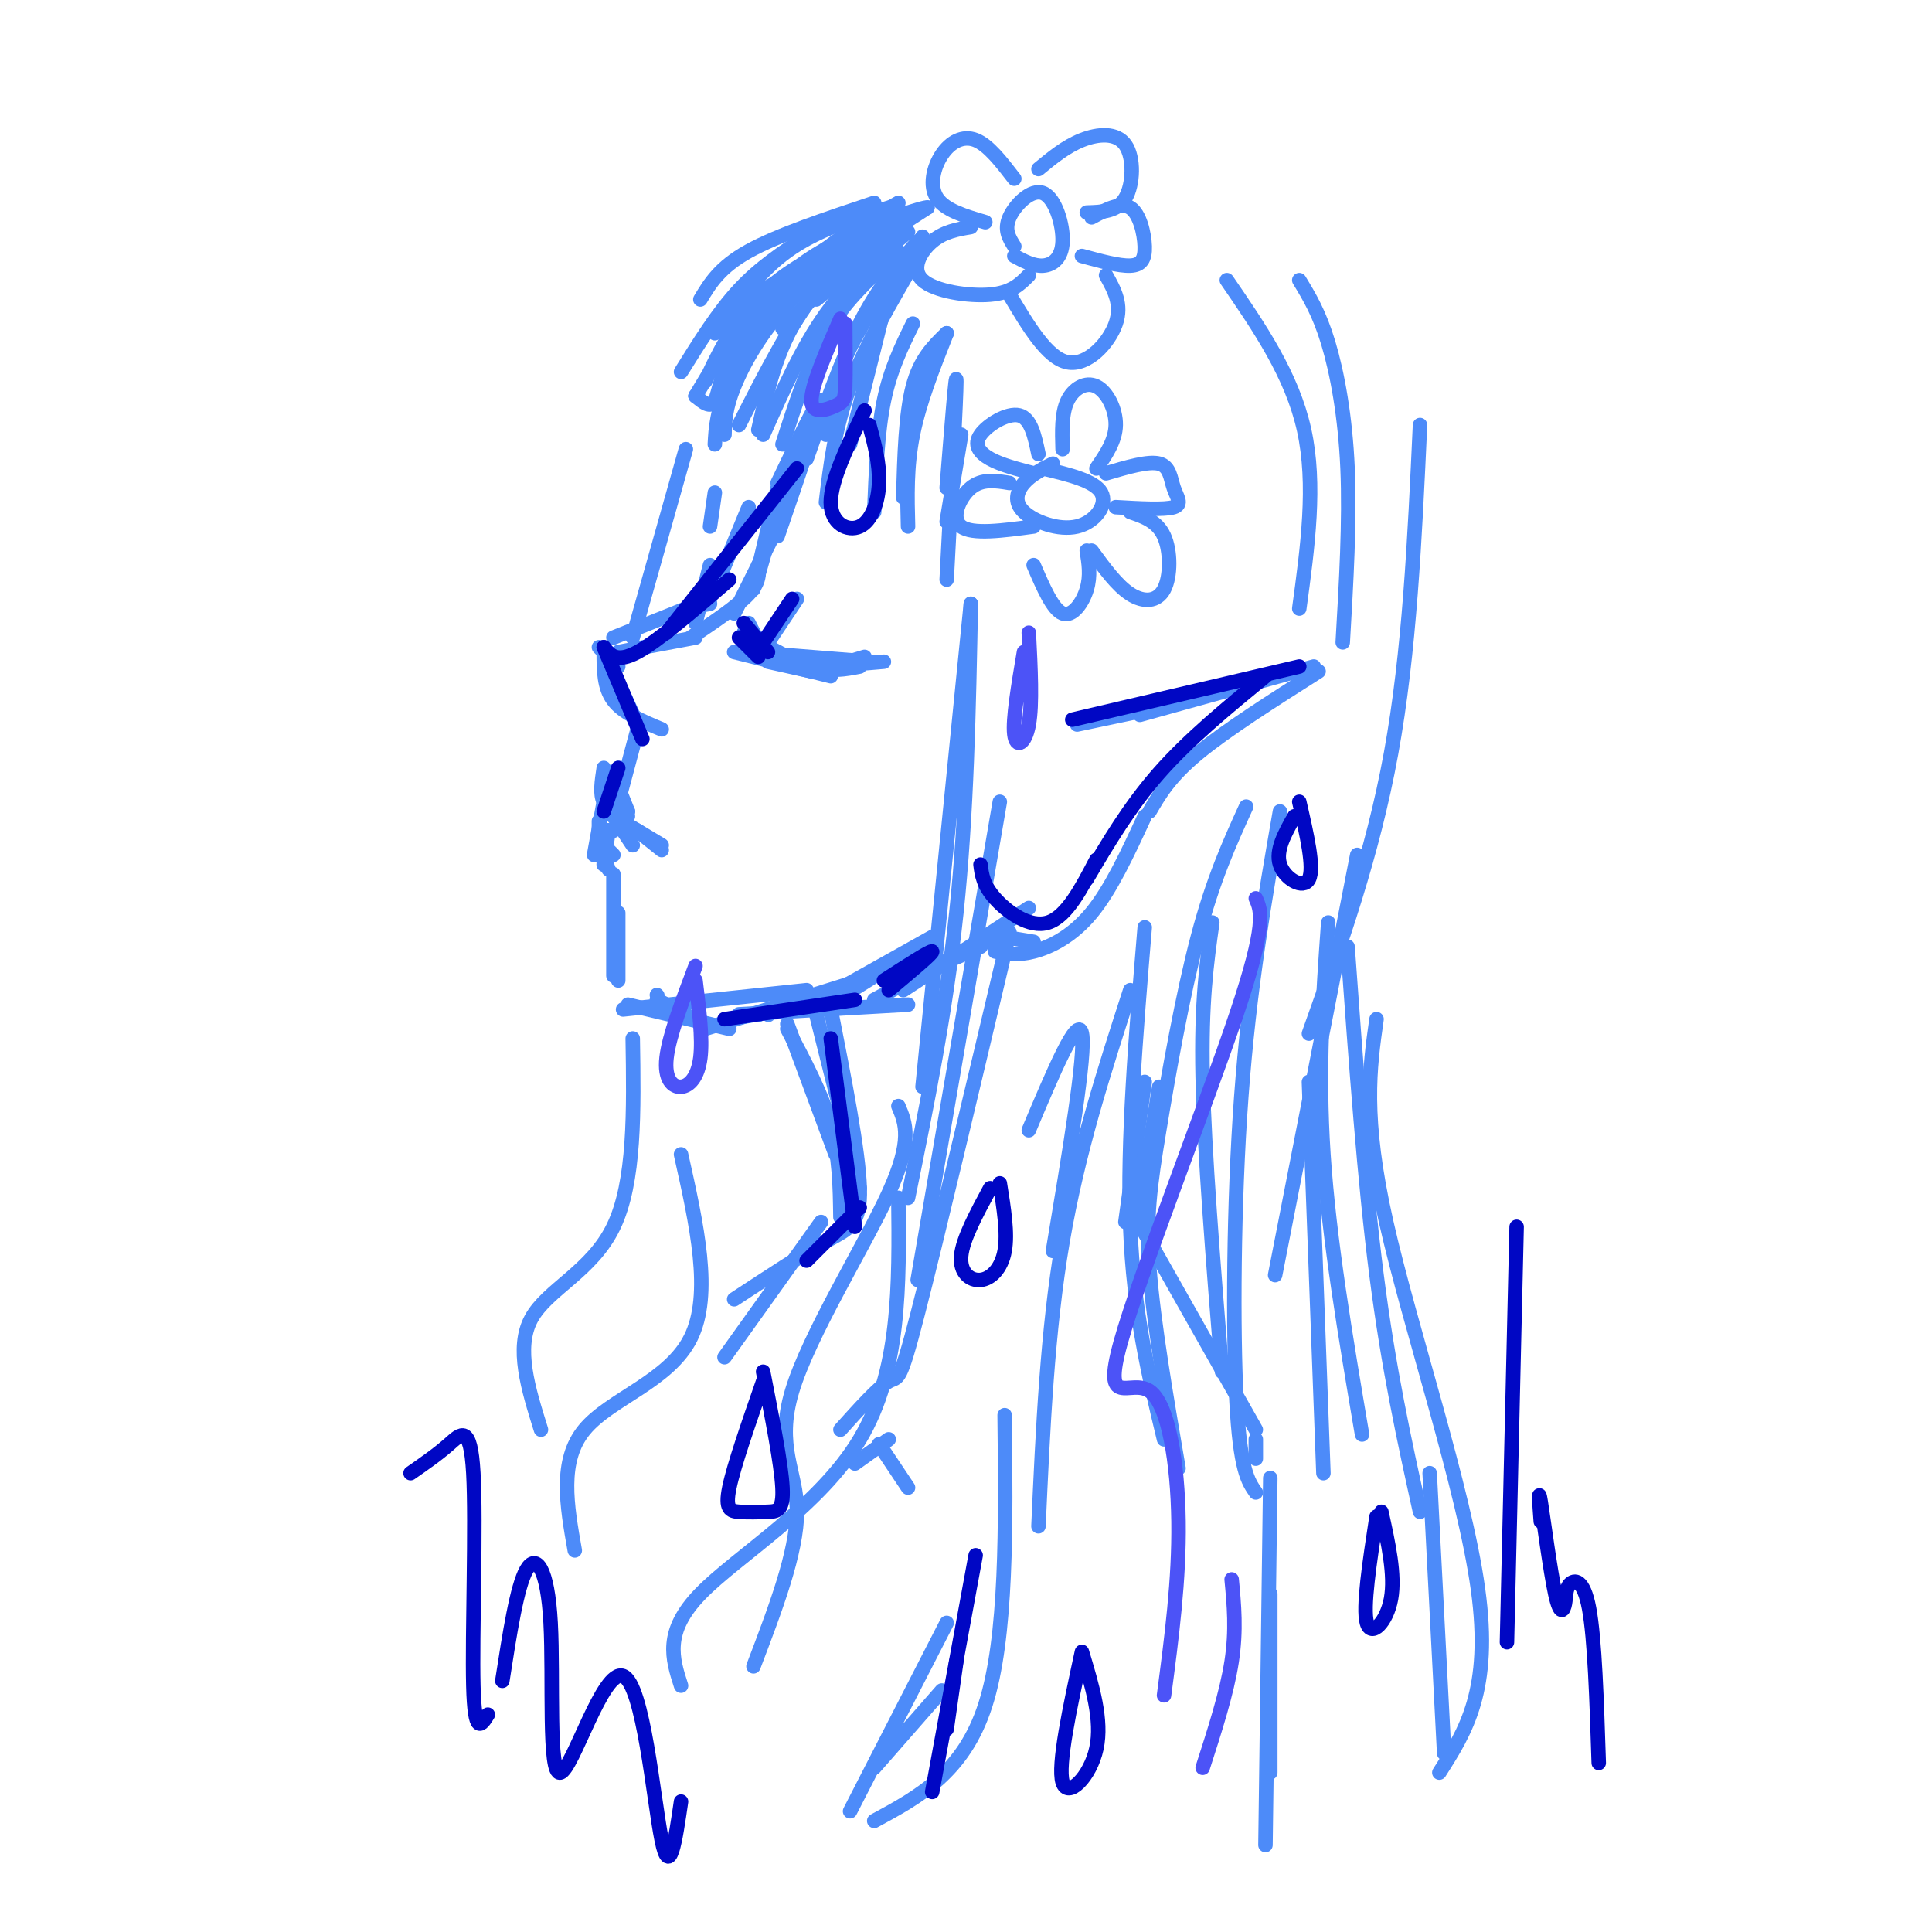 <svg viewBox='0 0 400 400' version='1.1' xmlns='http://www.w3.org/2000/svg' xmlns:xlink='http://www.w3.org/1999/xlink'><g fill='none' stroke='rgb(77,139,249)' stroke-width='3' stroke-linecap='round' stroke-linejoin='round'><path d='M161,100c4.500,-9.417 9.000,-18.833 9,-17c0.000,1.833 -4.500,14.917 -9,28'/><path d='M162,103c0.000,0.000 1.000,-5.000 1,-5'/><path d='M163,98c0.000,0.000 -6.000,21.000 -6,21'/><path d='M161,101c0.000,0.000 -5.000,21.000 -5,21'/><path d='M161,109c0.000,0.000 -9.000,18.000 -9,18'/><path d='M157,117c0.167,1.750 0.333,3.500 -2,6c-2.333,2.500 -7.167,5.750 -12,9'/><path d='M144,132c0.000,0.000 -16.000,3.000 -16,3'/><path d='M125,135c0.000,3.667 0.000,7.333 2,10c2.000,2.667 6.000,4.333 10,6'/><path d='M132,150c0.000,0.000 -7.000,-15.000 -7,-15'/><path d='M124,134c0.000,0.000 4.000,4.000 4,4'/><path d='M127,132c0.000,0.000 20.000,-8.000 20,-8'/><path d='M147,125c0.000,0.000 -5.000,1.000 -5,1'/><path d='M131,131c0.000,0.000 0.100,0.100 0.1,0.1'/><path d='M132,151c0.000,0.000 -4.000,15.000 -4,15'/><path d='M130,168c0.000,0.000 -2.000,-5.000 -2,-5'/><path d='M128,163c0.000,0.000 2.000,8.000 2,8'/><path d='M128,168c0.000,0.000 -3.000,-3.000 -3,-3'/><path d='M126,163c0.000,0.000 4.000,6.000 4,6'/><path d='M130,168c-2.083,-0.250 -4.167,-0.500 -5,-2c-0.833,-1.500 -0.417,-4.250 0,-7'/><path d='M128,159c0.000,0.000 -3.000,4.000 -3,4'/><path d='M127,172c-1.417,-0.167 -2.833,-0.333 -3,1c-0.167,1.333 0.917,4.167 2,7'/><path d='M125,179c0.000,0.000 0.000,-7.000 0,-7'/><path d='M126,172c0.000,0.000 -1.000,7.000 -1,7'/><path d='M127,181c0.000,0.000 0.000,21.000 0,21'/><path d='M128,189c0.000,0.000 0.000,14.000 0,14'/><path d='M130,208c0.000,0.000 21.000,5.000 21,5'/><path d='M136,207c0.000,0.000 6.000,3.000 6,3'/><path d='M136,206c0.000,0.000 0.100,0.100 0.1,0.1'/><path d='M141,208c0.000,0.000 0.100,0.100 0.1,0.1'/><path d='M129,209c0.000,0.000 38.000,-4.000 38,-4'/><path d='M168,208c0.000,0.000 25.000,-14.000 25,-14'/><path d='M194,194c0.000,0.000 -24.000,15.000 -24,15'/><path d='M178,203c0.000,0.000 -32.000,10.000 -32,10'/><path d='M157,210c0.000,0.000 0.100,0.100 0.1,0.1'/><path d='M157,210c0.000,0.000 -6.000,1.000 -6,1'/><path d='M153,210c0.000,0.000 35.000,-2.000 35,-2'/><path d='M187,205c0.000,0.000 26.000,-17.000 26,-17'/><path d='M207,193c0.000,0.000 -26.000,14.000 -26,14'/><path d='M194,200c4.917,-2.167 9.833,-4.333 9,-4c-0.833,0.333 -7.417,3.167 -14,6'/><path d='M127,169c0.000,0.000 10.000,6.000 10,6'/><path d='M137,176c0.000,0.000 -5.000,-4.000 -5,-4'/><path d='M127,169c0.000,0.000 4.000,6.000 4,6'/><path d='M165,124c0.000,0.000 -6.000,9.000 -6,9'/><path d='M155,129c1.667,3.333 3.333,6.667 8,8c4.667,1.333 12.333,0.667 20,0'/><path d='M179,136c-3.500,1.083 -7.000,2.167 -10,2c-3.000,-0.167 -5.500,-1.583 -8,-3'/><path d='M154,131c5.000,2.917 10.000,5.833 14,7c4.000,1.167 7.000,0.583 10,0'/><path d='M180,137c0.000,0.000 -25.000,-2.000 -25,-2'/><path d='M152,135c0.000,0.000 20.000,5.000 20,5'/><path d='M168,139c0.000,0.000 -9.000,-2.000 -9,-2'/><path d='M151,71c0.422,-2.911 0.844,-5.822 8,-11c7.156,-5.178 21.044,-12.622 22,-13c0.956,-0.378 -11.022,6.311 -23,13'/><path d='M141,77c3.833,-6.167 7.667,-12.333 12,-17c4.333,-4.667 9.167,-7.833 14,-11'/><path d='M184,43c-7.500,2.333 -15.000,4.667 -21,9c-6.000,4.333 -10.500,10.667 -15,17'/><path d='M144,82c6.167,-10.339 12.333,-20.679 23,-28c10.667,-7.321 25.833,-11.625 25,-11c-0.833,0.625 -17.667,6.179 -28,13c-10.333,6.821 -14.167,14.911 -18,23'/><path d='M144,82c0.000,0.000 0.100,0.100 0.1,0.1'/><path d='M144,82c1.556,1.311 3.111,2.622 4,1c0.889,-1.622 1.111,-6.178 5,-12c3.889,-5.822 11.444,-12.911 19,-20'/><path d='M186,42c-7.378,4.178 -14.756,8.356 -21,15c-6.244,6.644 -11.356,15.756 -14,22c-2.644,6.244 -2.822,9.622 -3,13'/><path d='M150,90c0.067,-2.689 0.133,-5.378 2,-10c1.867,-4.622 5.533,-11.178 11,-17c5.467,-5.822 12.733,-10.911 20,-16'/><path d='M189,44c-6.500,3.833 -13.000,7.667 -19,15c-6.000,7.333 -11.500,18.167 -17,29'/><path d='M157,89c2.083,-9.167 4.167,-18.333 10,-26c5.833,-7.667 15.417,-13.833 25,-20'/><path d='M188,48c-6.000,5.000 -12.000,10.000 -17,17c-5.000,7.000 -9.000,16.000 -13,25'/><path d='M162,92c2.667,-8.333 5.333,-16.667 9,-23c3.667,-6.333 8.333,-10.667 13,-15'/><path d='M190,50c-4.083,4.750 -8.167,9.500 -12,17c-3.833,7.500 -7.417,17.750 -11,28'/><path d='M171,90c0.833,-5.583 1.667,-11.167 5,-18c3.333,-6.833 9.167,-14.917 15,-23'/><path d='M190,53c-5.417,9.250 -10.833,18.500 -14,27c-3.167,8.500 -4.083,16.250 -5,24'/><path d='M176,92c0.000,0.000 10.000,-40.000 10,-40'/><path d='M145,62c2.000,-3.333 4.000,-6.667 10,-10c6.000,-3.333 16.000,-6.667 26,-10'/><path d='M184,46c0.000,0.000 -22.000,22.000 -22,22'/><path d='M169,62c6.167,-5.167 12.333,-10.333 13,-10c0.667,0.333 -4.167,6.167 -9,12'/><path d='M210,51c-1.072,-1.710 -2.144,-3.419 -1,-6c1.144,-2.581 4.502,-6.032 7,-5c2.498,1.032 4.134,6.547 4,10c-0.134,3.453 -2.038,4.844 -4,5c-1.962,0.156 -3.981,-0.922 -6,-2'/><path d='M215,35c2.833,-2.339 5.667,-4.679 9,-6c3.333,-1.321 7.167,-1.625 9,1c1.833,2.625 1.667,8.179 0,11c-1.667,2.821 -4.833,2.911 -8,3'/><path d='M210,37c-2.679,-3.482 -5.357,-6.964 -8,-8c-2.643,-1.036 -5.250,0.375 -7,3c-1.750,2.625 -2.643,6.464 -1,9c1.643,2.536 5.821,3.768 10,5'/><path d='M201,47c-2.786,0.476 -5.571,0.952 -8,3c-2.429,2.048 -4.500,5.667 -2,8c2.500,2.333 9.571,3.381 14,3c4.429,-0.381 6.214,-2.190 8,-4'/><path d='M226,45c3.012,-1.619 6.024,-3.238 8,-2c1.976,1.238 2.917,5.333 3,8c0.083,2.667 -0.690,3.905 -3,4c-2.310,0.095 -6.155,-0.952 -10,-2'/><path d='M229,57c1.689,3.022 3.378,6.044 2,10c-1.378,3.956 -5.822,8.844 -10,8c-4.178,-0.844 -8.089,-7.422 -12,-14'/><path d='M218,96c-2.262,1.150 -4.523,2.300 -6,4c-1.477,1.700 -2.169,3.951 0,6c2.169,2.049 7.199,3.898 11,3c3.801,-0.898 6.372,-4.542 5,-7c-1.372,-2.458 -6.686,-3.729 -12,-5'/><path d='M220,93c-0.113,-3.702 -0.226,-7.405 1,-10c1.226,-2.595 3.792,-4.083 6,-3c2.208,1.083 4.060,4.738 4,8c-0.060,3.262 -2.030,6.131 -4,9'/><path d='M215,94c-0.780,-3.702 -1.560,-7.405 -4,-8c-2.440,-0.595 -6.542,1.917 -8,4c-1.458,2.083 -0.274,3.738 2,5c2.274,1.262 5.637,2.131 9,3'/><path d='M209,100c-2.822,-0.467 -5.644,-0.933 -8,1c-2.356,1.933 -4.244,6.267 -2,8c2.244,1.733 8.622,0.867 15,0'/><path d='M229,98c4.381,-1.292 8.762,-2.583 11,-2c2.238,0.583 2.333,3.042 3,5c0.667,1.958 1.905,3.417 0,4c-1.905,0.583 -6.952,0.292 -12,0'/><path d='M234,106c2.798,0.952 5.595,1.905 7,5c1.405,3.095 1.417,8.333 0,11c-1.417,2.667 -4.262,2.762 -7,1c-2.738,-1.762 -5.369,-5.381 -8,-9'/><path d='M225,114c0.422,2.600 0.844,5.200 0,8c-0.844,2.800 -2.956,5.800 -5,5c-2.044,-0.800 -4.022,-5.400 -6,-10'/><path d='M189,67c-2.333,4.750 -4.667,9.500 -6,16c-1.333,6.500 -1.667,14.750 -2,23'/><path d='M187,103c0.250,-8.667 0.500,-17.333 2,-23c1.500,-5.667 4.250,-8.333 7,-11'/><path d='M196,69c-2.833,7.167 -5.667,14.333 -7,21c-1.333,6.667 -1.167,12.833 -1,19'/><path d='M196,101c1.000,-12.583 2.000,-25.167 2,-22c0.000,3.167 -1.000,22.083 -2,41'/><path d='M196,108c0.000,0.000 3.000,-18.000 3,-18'/><path d='M223,150c0.000,0.000 19.000,-4.000 19,-4'/><path d='M236,148c0.000,0.000 36.000,-10.000 36,-10'/><path d='M273,139c-9.583,6.083 -19.167,12.167 -25,17c-5.833,4.833 -7.917,8.417 -10,12'/><path d='M237,169c-3.489,7.556 -6.978,15.111 -11,20c-4.022,4.889 -8.578,7.111 -12,8c-3.422,0.889 -5.711,0.444 -8,0'/><path d='M208,194c0.000,0.000 6.000,1.000 6,1'/><path d='M208,195c0.000,0.000 -6.000,0.000 -6,0'/><path d='M163,213c3.583,6.750 7.167,13.500 9,20c1.833,6.500 1.917,12.750 2,19'/><path d='M173,239c0.000,0.000 -10.000,-27.000 -10,-27'/><path d='M159,210c0.000,0.000 0.100,0.100 0.1,0.1'/><path d='M240,225c0.000,0.000 -4.000,25.000 -4,25'/><path d='M237,224c0.000,0.000 -4.000,29.000 -4,29'/><path d='M234,250c0.000,0.000 26.000,46.000 26,46'/><path d='M263,306c0.000,0.000 -1.000,76.000 -1,76'/><path d='M263,330c0.000,0.000 0.000,37.000 0,37'/><path d='M260,302c0.000,0.000 0.000,-4.000 0,-4'/><path d='M176,375c0.000,0.000 20.000,-39.000 20,-39'/><path d='M181,366c0.000,0.000 14.000,-16.000 14,-16'/><path d='M170,253c0.000,0.000 -20.000,28.000 -20,28'/><path d='M177,303c0.000,0.000 7.000,-5.000 7,-5'/><path d='M182,299c0.000,0.000 6.000,9.000 6,9'/><path d='M168,206c0.000,0.000 10.000,40.000 10,40'/><path d='M172,209c2.889,14.667 5.778,29.333 6,37c0.222,7.667 -2.222,8.333 -7,11c-4.778,2.667 -11.889,7.333 -19,12'/><path d='M201,125c0.000,0.000 -10.000,100.000 -10,100'/><path d='M201,125c-0.417,21.750 -0.833,43.500 -3,64c-2.167,20.500 -6.083,39.750 -10,59'/><path d='M207,166c0.000,0.000 -17.000,99.000 -17,99'/><path d='M209,193c-7.578,32.022 -15.156,64.044 -19,79c-3.844,14.956 -3.956,12.844 -6,14c-2.044,1.156 -6.022,5.578 -10,10'/><path d='M147,117c0.000,0.000 -3.000,12.000 -3,12'/><path d='M155,105c0.000,0.000 -7.000,17.000 -7,17'/><path d='M254,58c6.750,9.833 13.500,19.667 16,31c2.500,11.333 0.750,24.167 -1,37'/><path d='M269,58c2.067,3.400 4.133,6.800 6,13c1.867,6.200 3.533,15.200 4,26c0.467,10.800 -0.267,23.400 -1,36'/><path d='M294,88c-1.083,23.500 -2.167,47.000 -6,68c-3.833,21.000 -10.417,39.500 -17,58'/><path d='M281,177c0.000,0.000 -17.000,87.000 -17,87'/><path d='M271,224c0.000,0.000 3.000,81.000 3,81'/><path d='M265,168c-3.178,18.333 -6.356,36.667 -8,59c-1.644,22.333 -1.756,48.667 -1,63c0.756,14.333 2.378,16.667 4,19'/><path d='M253,284c-1.833,-22.750 -3.667,-45.500 -4,-61c-0.333,-15.500 0.833,-23.750 2,-32'/><path d='M258,167c-3.417,7.506 -6.833,15.012 -10,27c-3.167,11.988 -6.083,28.458 -8,40c-1.917,11.542 -2.833,18.155 -2,29c0.833,10.845 3.417,25.923 6,41'/><path d='M241,298c-3.167,-13.167 -6.333,-26.333 -7,-44c-0.667,-17.667 1.167,-39.833 3,-62'/><path d='M234,205c-5.417,16.750 -10.833,33.500 -14,52c-3.167,18.500 -4.083,38.750 -5,59'/><path d='M218,259c3.417,-20.417 6.833,-40.833 6,-45c-0.833,-4.167 -5.917,7.917 -11,20'/><path d='M125,166c0.000,0.000 -2.000,11.000 -2,11'/><path d='M124,174c0.000,0.000 0.000,-4.000 0,-4'/><path d='M124,174c0.000,0.000 3.000,3.000 3,3'/><path d='M129,168c0.000,0.000 0.100,0.100 0.1,0.1'/><path d='M275,191c-1.083,15.167 -2.167,30.333 -1,48c1.167,17.667 4.583,37.833 8,58'/><path d='M279,196c1.750,24.250 3.500,48.500 6,68c2.500,19.500 5.750,34.250 9,49'/><path d='M285,211c-1.444,10.133 -2.889,20.267 2,42c4.889,21.733 16.111,55.067 19,76c2.889,20.933 -2.556,29.467 -8,38'/><path d='M296,305c0.000,0.000 3.000,58.000 3,58'/><path d='M186,229c1.500,3.524 3.000,7.048 -2,18c-5.000,10.952 -16.500,29.333 -20,41c-3.500,11.667 1.000,16.619 1,25c0.000,8.381 -4.500,20.190 -9,32'/><path d='M186,248c0.200,17.978 0.400,35.956 -8,50c-8.400,14.044 -25.400,24.156 -33,32c-7.600,7.844 -5.800,13.422 -4,19'/><path d='M208,293c0.250,23.000 0.500,46.000 -4,60c-4.500,14.000 -13.750,19.000 -23,24'/><path d='M142,93c0.000,0.000 -11.000,39.000 -11,39'/><path d='M148,102c0.000,0.000 -1.000,7.000 -1,7'/><path d='M131,215c0.244,14.867 0.489,29.733 -4,39c-4.489,9.267 -13.711,12.933 -17,19c-3.289,6.067 -0.644,14.533 2,23'/><path d='M141,239c3.244,14.489 6.489,28.978 2,38c-4.489,9.022 -16.711,12.578 -22,19c-5.289,6.422 -3.644,15.711 -2,25'/></g>
<g fill='none' stroke='rgb(76,83,247)' stroke-width='3' stroke-linecap='round' stroke-linejoin='round'><path d='M260,186c1.156,2.589 2.313,5.177 -4,24c-6.313,18.823 -20.094,53.880 -24,68c-3.906,14.120 2.064,7.301 6,10c3.936,2.699 5.839,14.914 6,27c0.161,12.086 -1.419,24.043 -3,36'/><path d='M255,327c0.500,5.250 1.000,10.500 0,17c-1.000,6.500 -3.500,14.250 -6,22'/><path d='M144,200c-2.750,7.268 -5.500,14.536 -6,19c-0.500,4.464 1.250,6.125 3,6c1.750,-0.125 3.500,-2.036 4,-6c0.500,-3.964 -0.250,-9.982 -1,-16'/><path d='M212,135c-1.178,6.978 -2.356,13.956 -2,17c0.356,3.044 2.244,2.156 3,-2c0.756,-4.156 0.378,-11.578 0,-19'/><path d='M174,66c-3.042,7.030 -6.083,14.060 -6,17c0.083,2.940 3.292,1.792 5,1c1.708,-0.792 1.917,-1.226 2,-4c0.083,-2.774 0.042,-7.887 0,-13'/></g>
<g fill='none' stroke='rgb(0,7,196)' stroke-width='3' stroke-linecap='round' stroke-linejoin='round'><path d='M268,169c-1.978,3.533 -3.956,7.067 -3,10c0.956,2.933 4.844,5.267 6,3c1.156,-2.267 -0.422,-9.133 -2,-16'/><path d='M222,149c0.000,0.000 47.000,-11.000 47,-11'/><path d='M262,140c-7.917,6.500 -15.833,13.000 -22,20c-6.167,7.000 -10.583,14.500 -15,22'/><path d='M227,178c-3.067,5.889 -6.133,11.778 -10,13c-3.867,1.222 -8.533,-2.222 -11,-5c-2.467,-2.778 -2.733,-4.889 -3,-7'/><path d='M205,246c-2.833,5.256 -5.667,10.512 -6,14c-0.333,3.488 1.833,5.208 4,5c2.167,-0.208 4.333,-2.345 5,-6c0.667,-3.655 -0.167,-8.827 -1,-14'/><path d='M158,286c-3.033,8.734 -6.067,17.467 -7,22c-0.933,4.533 0.234,4.864 2,5c1.766,0.136 4.129,0.075 6,0c1.871,-0.075 3.249,-0.164 3,-5c-0.249,-4.836 -2.124,-14.418 -4,-24'/><path d='M224,342c-2.533,11.733 -5.067,23.467 -4,27c1.067,3.533 5.733,-1.133 7,-7c1.267,-5.867 -0.867,-12.933 -3,-20'/><path d='M179,85c-3.506,7.268 -7.012,14.536 -7,19c0.012,4.464 3.542,6.125 6,5c2.458,-1.125 3.845,-5.036 4,-9c0.155,-3.964 -0.923,-7.982 -2,-12'/><path d='M164,124c0.000,0.000 -6.000,9.000 -6,9'/><path d='M154,129c0.000,0.000 5.000,6.000 5,6'/><path d='M157,136c0.000,0.000 -4.000,-4.000 -4,-4'/><path d='M165,97c0.000,0.000 -27.000,34.000 -27,34'/><path d='M151,120c-7.333,6.333 -14.667,12.667 -19,15c-4.333,2.333 -5.667,0.667 -7,-1'/><path d='M125,134c0.000,0.000 8.000,19.000 8,19'/><path d='M128,159c0.000,0.000 -3.000,9.000 -3,9'/><path d='M150,211c0.000,0.000 27.000,-4.000 27,-4'/><path d='M183,203c4.917,-3.167 9.833,-6.333 10,-6c0.167,0.333 -4.417,4.167 -9,8'/><path d='M172,215c0.000,0.000 5.000,39.000 5,39'/><path d='M178,250c0.000,0.000 -11.000,11.000 -11,11'/><path d='M202,322c0.000,0.000 -9.000,49.000 -9,49'/><path d='M198,344c0.000,0.000 -2.000,14.000 -2,14'/><path d='M285,314c-1.444,9.444 -2.889,18.889 -2,22c0.889,3.111 4.111,-0.111 5,-5c0.889,-4.889 -0.556,-11.444 -2,-18'/><path d='M314,254c0.000,0.000 -2.000,86.000 -2,86'/><path d='M319,315c-0.279,-3.752 -0.559,-7.504 0,-4c0.559,3.504 1.956,14.265 3,19c1.044,4.735 1.733,3.444 2,2c0.267,-1.444 0.110,-3.043 1,-4c0.890,-0.957 2.826,-1.274 4,5c1.174,6.274 1.587,19.137 2,32'/><path d='M85,305c2.798,-1.940 5.595,-3.881 8,-6c2.405,-2.119 4.417,-4.417 5,6c0.583,10.417 -0.262,33.548 0,44c0.262,10.452 1.631,8.226 3,6'/><path d='M104,348c1.518,-9.788 3.035,-19.575 5,-23c1.965,-3.425 4.377,-0.487 5,11c0.623,11.487 -0.544,31.522 2,31c2.544,-0.522 8.800,-21.602 13,-20c4.200,1.602 6.343,25.886 8,34c1.657,8.114 2.829,0.057 4,-8'/></g>
</svg>